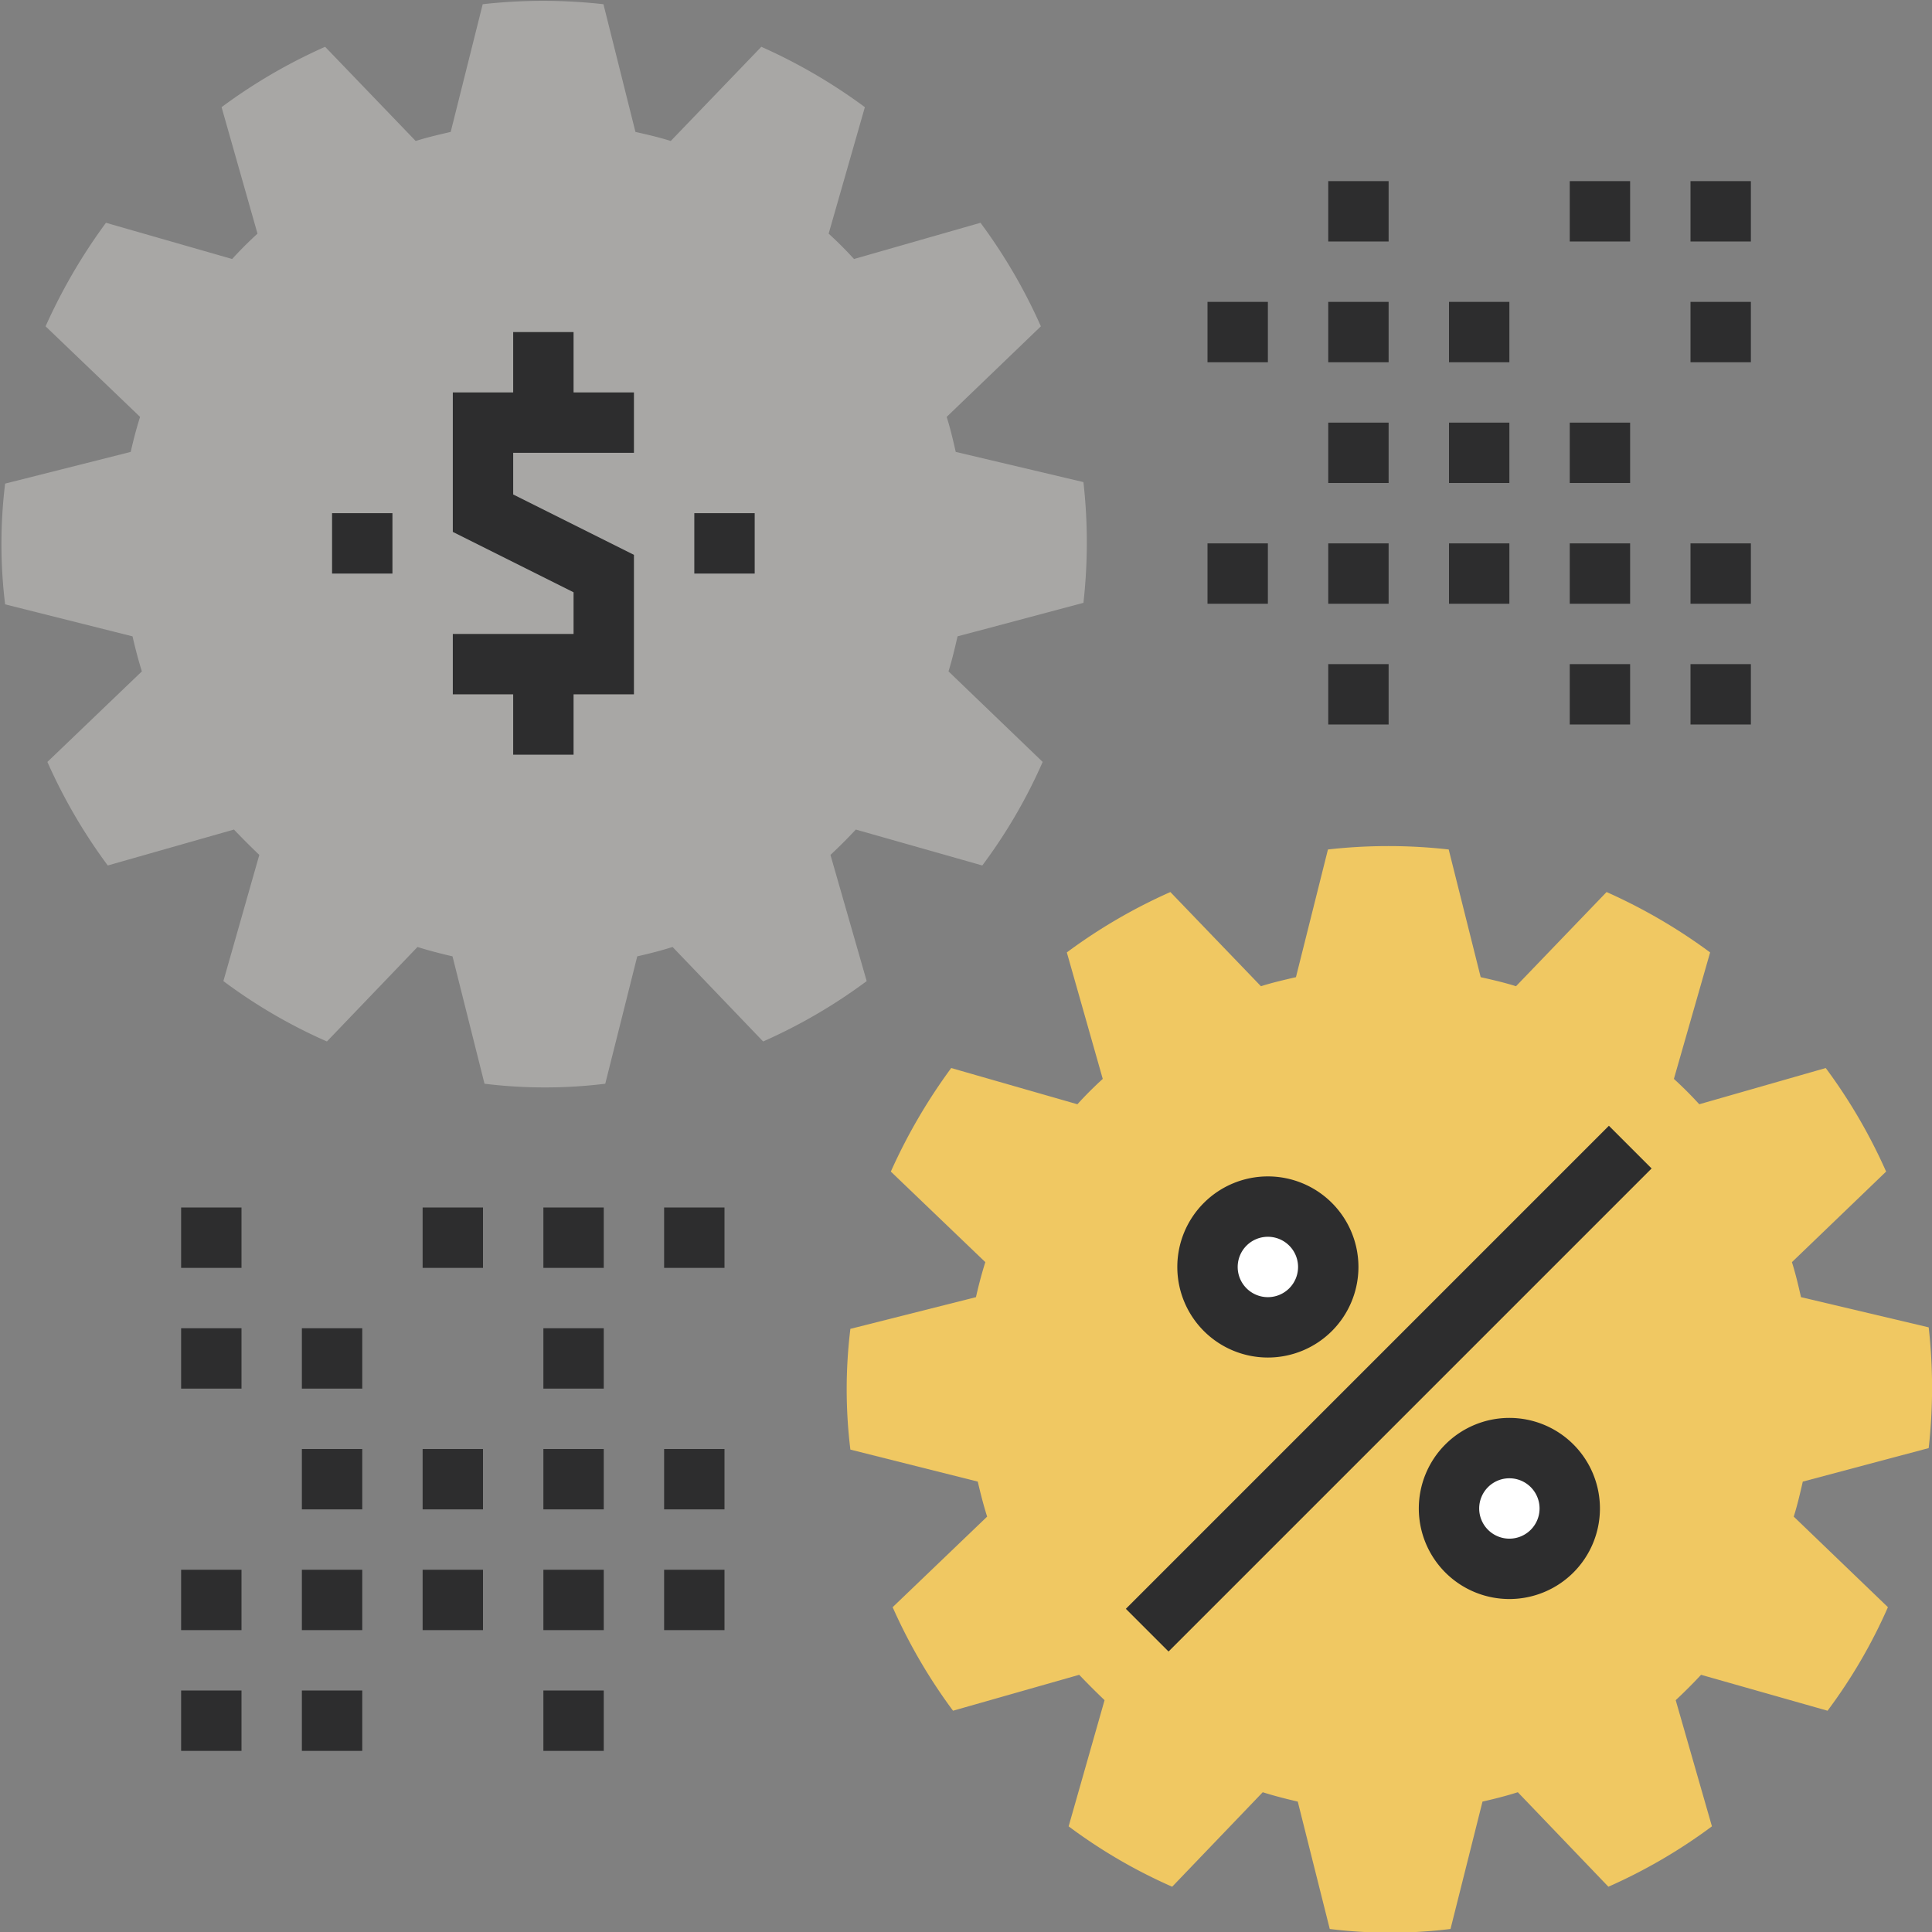 <svg id="fdb4b106-6e6a-46fd-9c72-986891c0cb04" data-name="Layer 1" xmlns="http://www.w3.org/2000/svg" width="64" height="64" viewBox="0 0 64 64"><rect x="0" y="0" width="64" height="64" fill="#808080" stroke="none"/><defs><style>.e3d83847-9dcf-4ae9-a6c1-16acd9e339d2{fill:#f0c862;}.e8381b23-b0f3-4dbc-8f24-80ee81be1558{fill:#a8a7a5;}.ad20100e-3d14-4fd9-8e26-ea168be6bd15{fill:#2d2d2e;}.aff89513-5a95-423e-b48a-f43933146da9{fill:#fff;}</style></defs><title>dollar_percent_icon</title><path class="e3d83847-9dcf-4ae9-a6c1-16acd9e339d2" d="M422.72,375a17.88,17.88,0,0,0,0-4L418.49,370c-.09-.4-.18-.78-.3-1.16l3.12-3a18,18,0,0,0-2-3.43l-4.19,1.2q-.4-.44-.84-.84l1.2-4.19a18.26,18.26,0,0,0-3.43-2l-3,3.12c-.38-.12-.77-.21-1.17-.3l-1.06-4.23a17.87,17.87,0,0,0-4,0l-1.06,4.23c-.39.09-.78.18-1.16.3l-3-3.12a18,18,0,0,0-3.43,2l1.19,4.19q-.44.4-.84.84l-4.18-1.2a18.63,18.63,0,0,0-2,3.43l3.13,3c-.12.38-.22.76-.31,1.16L387,371.05a16.4,16.4,0,0,0,0,4l4.22,1.06c.09.39.19.78.31,1.16l-3.13,3a18,18,0,0,0,2,3.43l4.18-1.19q.41.43.84.84l-1.19,4.18a17.48,17.48,0,0,0,3.43,2l3-3.13c.38.12.77.22,1.16.31l1.06,4.22a16.4,16.4,0,0,0,4,0l1.06-4.22c.4-.09.79-.19,1.17-.31l3,3.13a17.78,17.78,0,0,0,3.43-2l-1.2-4.18q.43-.4.84-.84l4.19,1.19a17.44,17.44,0,0,0,2-3.43l-3.12-3c.12-.38.21-.77.3-1.16Z" transform="translate(-358.83 -327.03)"/><path class="e8381b23-b0f3-4dbc-8f24-80ee81be1558" d="M394.72,347a17.88,17.88,0,0,0,0-4L390.49,342c-.09-.4-.18-.78-.3-1.16l3.12-3a18,18,0,0,0-2-3.43l-4.19,1.2q-.4-.44-.84-.84l1.2-4.19a18.26,18.26,0,0,0-3.43-2l-3,3.12c-.38-.12-.77-.21-1.17-.3l-1.06-4.23a17.87,17.87,0,0,0-4,0l-1.06,4.23c-.39.09-.78.18-1.16.3l-3-3.12a18,18,0,0,0-3.43,2l1.19,4.19q-.44.4-.84.84l-4.18-1.2a18.63,18.63,0,0,0-2,3.43l3.13,3c-.12.38-.22.76-.31,1.16L359,343.05a16.4,16.4,0,0,0,0,4l4.22,1.06c.09.39.19.78.31,1.16l-3.13,3a18,18,0,0,0,2,3.43l4.18-1.19q.41.43.84.84l-1.19,4.18a17.48,17.48,0,0,0,3.43,2l3-3.13c.38.12.77.22,1.16.31l1.06,4.22a16.4,16.4,0,0,0,4,0l1.06-4.22c.4-.09.79-.19,1.17-.31l3,3.13a17.78,17.78,0,0,0,3.43-2l-1.2-4.18q.43-.4.84-.84l4.19,1.19a17.44,17.44,0,0,0,2-3.43l-3.12-3c.12-.38.21-.77.3-1.16Z" transform="translate(-358.83 -327.03)"/><rect class="ad20100e-3d14-4fd9-8e26-ea168be6bd15" x="18" y="56" width="2" height="2"/><rect class="ad20100e-3d14-4fd9-8e26-ea168be6bd15" x="10" y="52" width="2" height="2"/><rect class="ad20100e-3d14-4fd9-8e26-ea168be6bd15" x="6" y="56" width="2" height="2"/><rect class="ad20100e-3d14-4fd9-8e26-ea168be6bd15" x="6" y="52" width="2" height="2"/><rect class="ad20100e-3d14-4fd9-8e26-ea168be6bd15" x="14" y="52" width="2" height="2"/><rect class="ad20100e-3d14-4fd9-8e26-ea168be6bd15" x="18" y="52" width="2" height="2"/><rect class="ad20100e-3d14-4fd9-8e26-ea168be6bd15" x="22" y="52" width="2" height="2"/><rect class="ad20100e-3d14-4fd9-8e26-ea168be6bd15" x="10" y="48" width="2" height="2"/><rect class="ad20100e-3d14-4fd9-8e26-ea168be6bd15" x="14" y="48" width="2" height="2"/><rect class="ad20100e-3d14-4fd9-8e26-ea168be6bd15" x="18" y="48" width="2" height="2"/><rect class="ad20100e-3d14-4fd9-8e26-ea168be6bd15" x="22" y="48" width="2" height="2"/><rect class="ad20100e-3d14-4fd9-8e26-ea168be6bd15" x="6" y="44" width="2" height="2"/><rect class="ad20100e-3d14-4fd9-8e26-ea168be6bd15" x="10" y="56" width="2" height="2"/><rect class="ad20100e-3d14-4fd9-8e26-ea168be6bd15" x="10" y="44" width="2" height="2"/><rect class="ad20100e-3d14-4fd9-8e26-ea168be6bd15" x="18" y="44" width="2" height="2"/><rect class="ad20100e-3d14-4fd9-8e26-ea168be6bd15" x="6" y="40" width="2" height="2"/><rect class="ad20100e-3d14-4fd9-8e26-ea168be6bd15" x="14" y="40" width="2" height="2"/><rect class="ad20100e-3d14-4fd9-8e26-ea168be6bd15" x="18" y="40" width="2" height="2"/><rect class="ad20100e-3d14-4fd9-8e26-ea168be6bd15" x="22" y="40" width="2" height="2"/><rect class="ad20100e-3d14-4fd9-8e26-ea168be6bd15" x="44" y="6" width="2" height="2"/><rect class="ad20100e-3d14-4fd9-8e26-ea168be6bd15" x="48" y="10" width="2" height="2"/><rect class="ad20100e-3d14-4fd9-8e26-ea168be6bd15" x="44" y="10" width="2" height="2"/><rect class="ad20100e-3d14-4fd9-8e26-ea168be6bd15" x="40" y="10" width="2" height="2"/><rect class="ad20100e-3d14-4fd9-8e26-ea168be6bd15" x="52" y="14" width="2" height="2"/><rect class="ad20100e-3d14-4fd9-8e26-ea168be6bd15" x="56" y="10" width="2" height="2"/><rect class="ad20100e-3d14-4fd9-8e26-ea168be6bd15" x="56" y="6" width="2" height="2"/><rect class="ad20100e-3d14-4fd9-8e26-ea168be6bd15" x="52" y="6" width="2" height="2"/><rect class="ad20100e-3d14-4fd9-8e26-ea168be6bd15" x="48" y="14" width="2" height="2"/><rect class="ad20100e-3d14-4fd9-8e26-ea168be6bd15" x="44" y="14" width="2" height="2"/><rect class="ad20100e-3d14-4fd9-8e26-ea168be6bd15" x="56" y="18" width="2" height="2"/><rect class="ad20100e-3d14-4fd9-8e26-ea168be6bd15" x="56" y="22" width="2" height="2"/><rect class="ad20100e-3d14-4fd9-8e26-ea168be6bd15" x="52" y="18" width="2" height="2"/><rect class="ad20100e-3d14-4fd9-8e26-ea168be6bd15" x="48" y="18" width="2" height="2"/><rect class="ad20100e-3d14-4fd9-8e26-ea168be6bd15" x="44" y="18" width="2" height="2"/><rect class="ad20100e-3d14-4fd9-8e26-ea168be6bd15" x="40" y="18" width="2" height="2"/><rect class="ad20100e-3d14-4fd9-8e26-ea168be6bd15" x="52" y="22" width="2" height="2"/><rect class="ad20100e-3d14-4fd9-8e26-ea168be6bd15" x="44" y="22" width="2" height="2"/><rect class="ad20100e-3d14-4fd9-8e26-ea168be6bd15" x="23" y="17" width="2" height="2"/><rect class="ad20100e-3d14-4fd9-8e26-ea168be6bd15" x="11" y="17" width="2" height="2"/><polygon class="ad20100e-3d14-4fd9-8e26-ea168be6bd15" points="21 23 15 23 15 21 19 21 19 19.62 15 17.62 15 13 21 13 21 15 17 15 17 16.38 21 18.38 21 23"/><rect class="ad20100e-3d14-4fd9-8e26-ea168be6bd15" x="17" y="11" width="2" height="3"/><rect class="ad20100e-3d14-4fd9-8e26-ea168be6bd15" x="17" y="22" width="2" height="3"/><circle class="aff89513-5a95-423e-b48a-f43933146da9" cx="42" cy="42" r="2"/><path class="ad20100e-3d14-4fd9-8e26-ea168be6bd15" d="M400.83,372a3,3,0,1,1,3-3A3,3,0,0,1,400.83,372Zm0-4a1,1,0,1,0,1,1A1,1,0,0,0,400.83,368Z" transform="translate(-358.83 -327.03)"/><circle class="aff89513-5a95-423e-b48a-f43933146da9" cx="50" cy="50" r="2"/><path class="ad20100e-3d14-4fd9-8e26-ea168be6bd15" d="M408.83,380a3,3,0,1,1,3-3A3,3,0,0,1,408.83,380Zm0-4a1,1,0,1,0,1,1A1,1,0,0,0,408.83,376Z" transform="translate(-358.83 -327.03)"/><rect class="ad20100e-3d14-4fd9-8e26-ea168be6bd15" x="393.52" y="372.03" width="22.63" height="2" transform="translate(-504.03 68.49) rotate(-45)"/></svg>